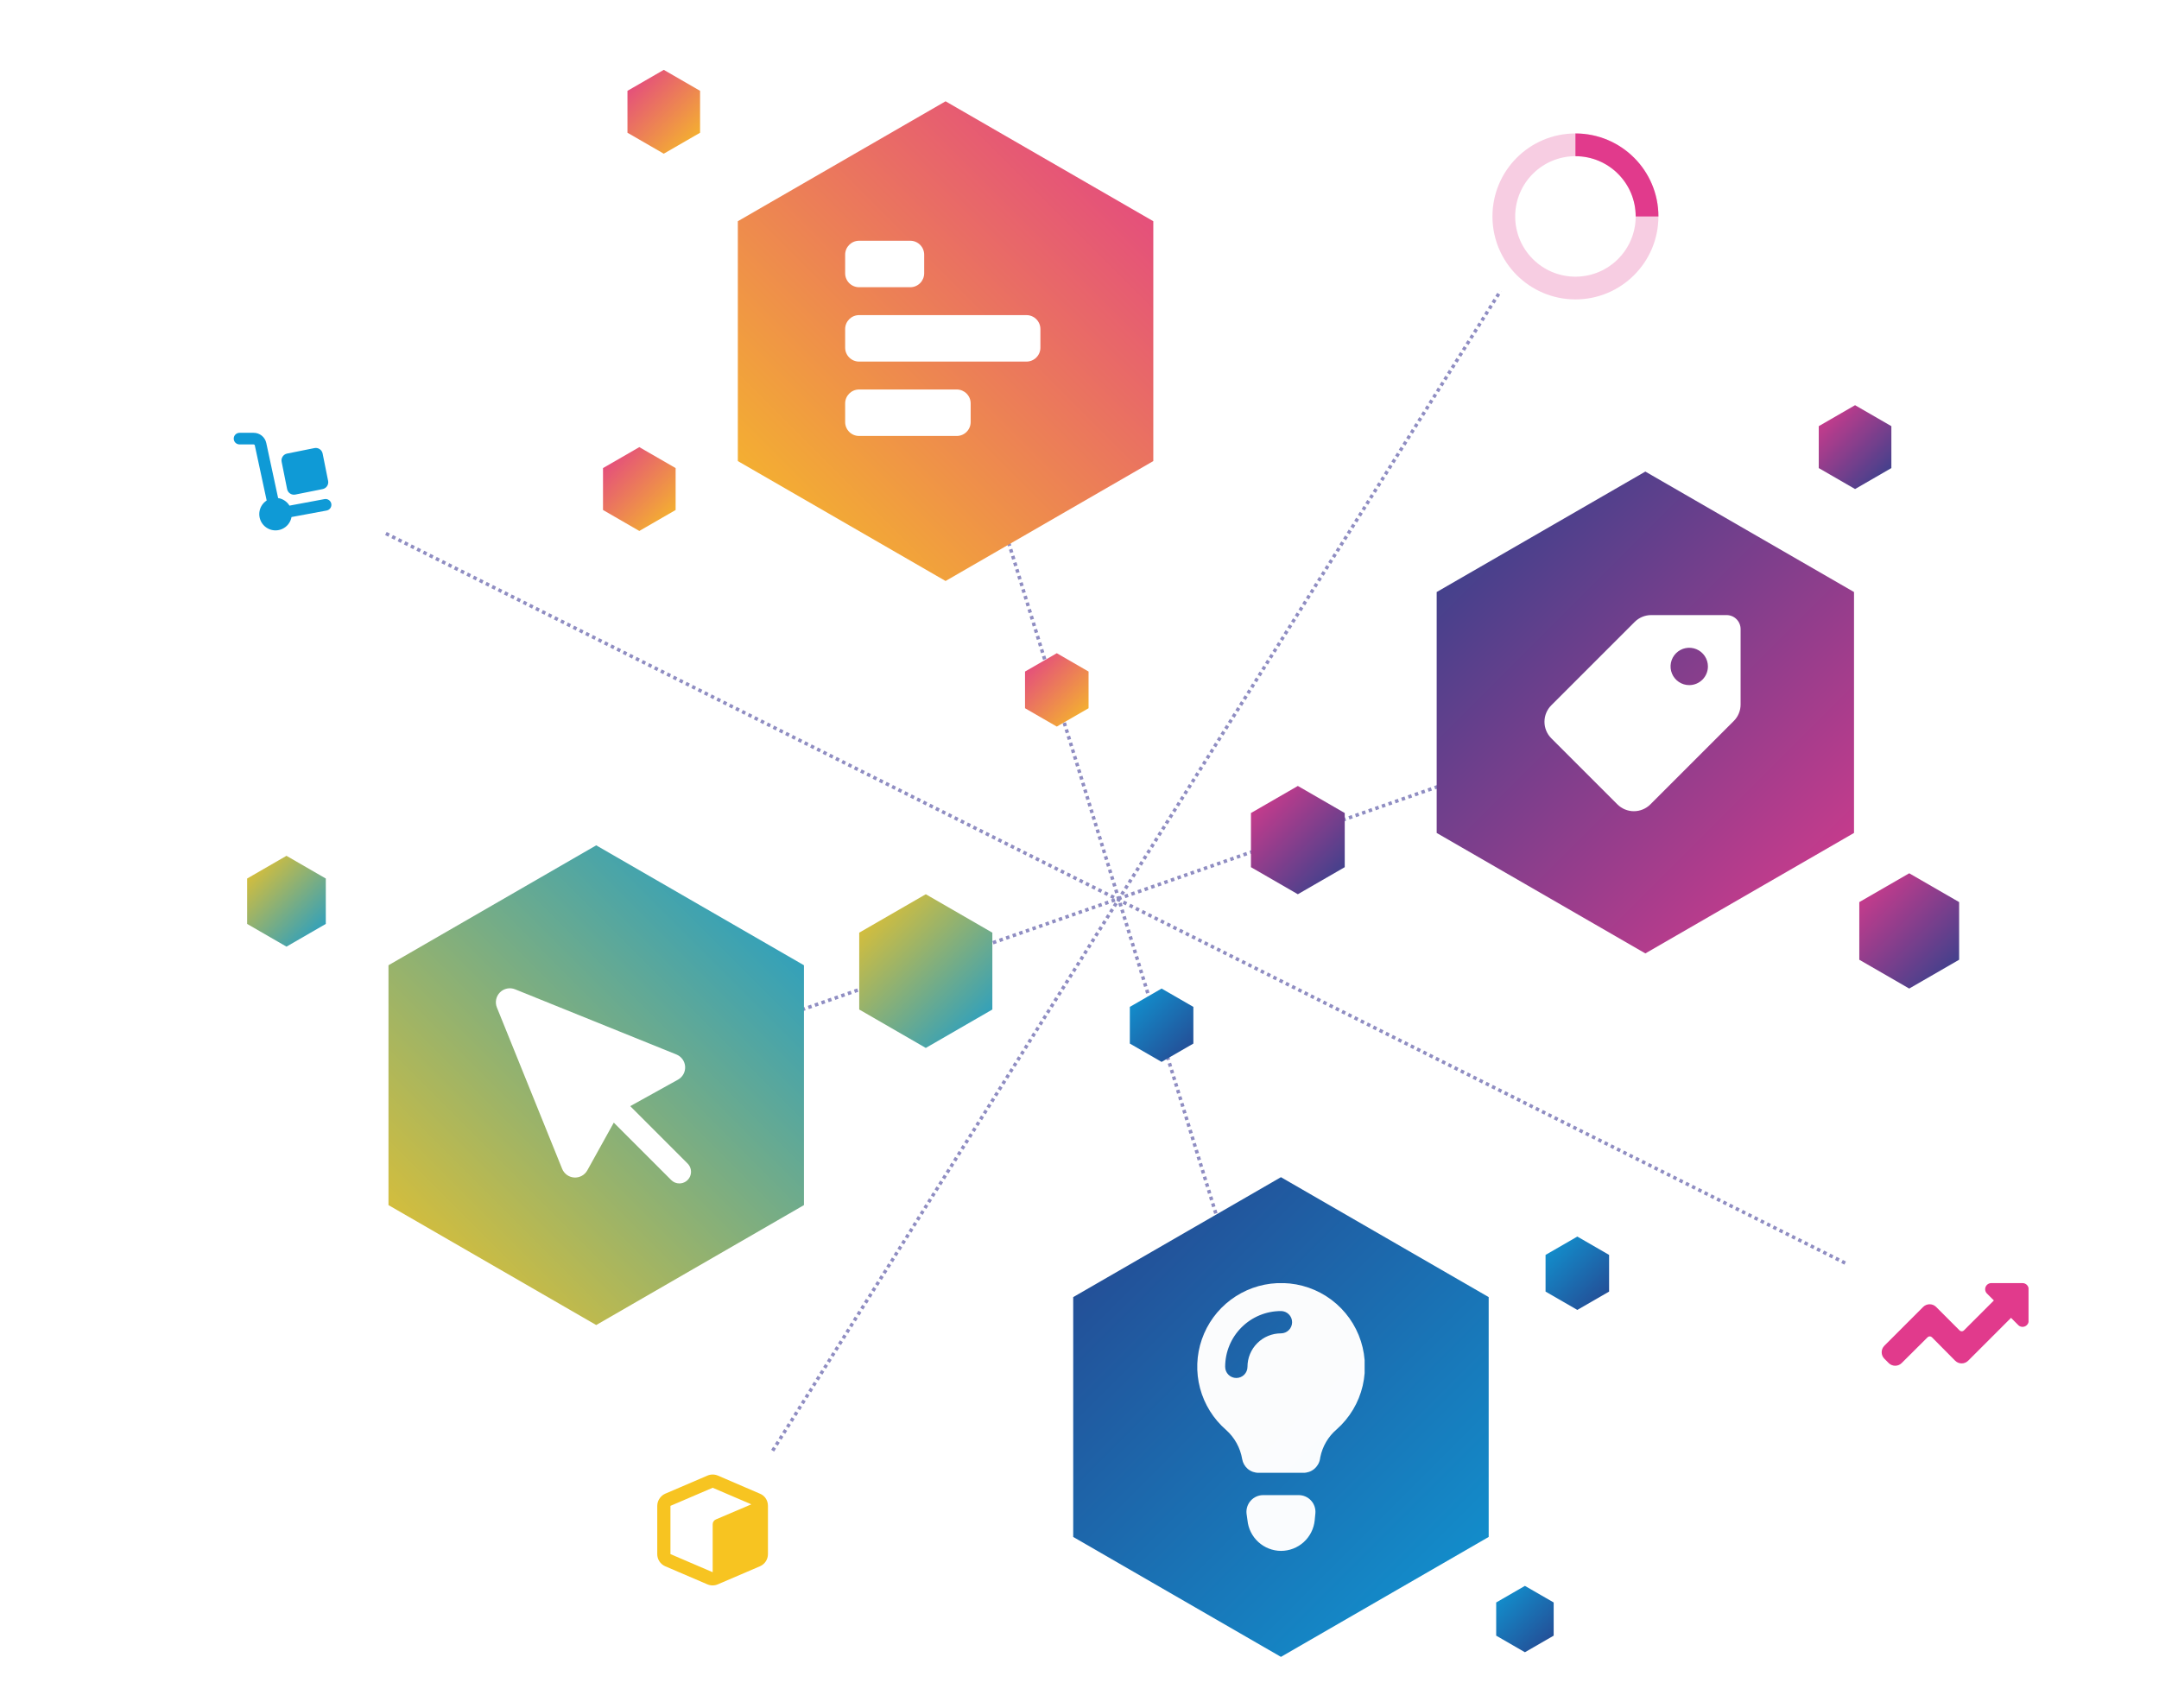 <svg width="618" height="489" viewBox="0 0 618 489" fill="none" xmlns="http://www.w3.org/2000/svg">
<path d="M472 204L167 311" stroke="#8F8DC2" stroke-dasharray="1 1"/>
<path d="M555 375L81 138" stroke="#8F8DC2" stroke-dasharray="1 1"/>
<path d="M446 57L195 457" stroke="#8F8DC2" stroke-width="0.996" stroke-dasharray="1 1"/>
<path d="M271 98L372 425" stroke="#8F8DC2" stroke-dasharray="1 1"/>
<path d="M270.662 29L330.126 63.331V131.994L270.662 166.325L211.199 131.994L211.199 63.331L270.662 29Z" fill="url(#paint0_linear_4372_58751)"/>
<g clip-path="url(#clip0_4372_58751)">
<path d="M277.848 120.816L277.848 115.493C277.848 113.289 276.061 111.501 273.856 111.501L245.912 111.501C243.707 111.501 241.92 113.289 241.92 115.493L241.92 120.816C241.92 123.021 243.707 124.808 245.912 124.808L273.856 124.808C276.061 124.808 277.848 123.021 277.848 120.816Z" fill="white"/>
<path d="M297.808 99.525L297.808 94.203C297.808 91.998 296.021 90.211 293.816 90.211L245.912 90.211C243.707 90.211 241.92 91.998 241.92 94.203L241.92 99.525C241.92 101.73 243.707 103.517 245.912 103.517L293.816 103.517C296.021 103.517 297.808 101.73 297.808 99.525Z" fill="white"/>
<path d="M264.541 78.235L264.541 72.912C264.541 70.707 262.754 68.92 260.549 68.92L245.912 68.92C243.707 68.92 241.92 70.707 241.92 72.912L241.92 78.235C241.92 80.439 243.707 82.227 245.912 82.227L260.549 82.227C262.754 82.227 264.541 80.439 264.541 78.235Z" fill="white"/>
</g>
<path d="M265 256L284.053 267V289L265 300L245.947 289V267L265 256Z" fill="url(#paint1_linear_4372_58751)"/>
<path d="M82 245L93.258 251.5V264.5L82 271L70.742 264.5V251.5L82 245Z" fill="url(#paint2_linear_4372_58751)"/>
<g filter="url(#filter0_d_4372_58751)">
<path d="M204 405L232.579 421.5V454.5L204 471L175.421 454.5V421.5L204 405Z" fill="white"/>
</g>
<g clip-path="url(#clip1_4372_58751)">
<path d="M219.065 428.783C218.671 428.27 218.15 427.869 217.554 427.619L205.511 422.437C205.034 422.231 204.52 422.125 204 422.125C203.48 422.125 202.966 422.231 202.489 422.437L190.401 427.619C189.83 427.876 189.331 428.271 188.951 428.768C188.426 429.43 188.139 430.25 188.135 431.095V431.095V444.905C188.132 445.642 188.345 446.364 188.748 446.982C189.151 447.599 189.725 448.085 190.401 448.38L202.489 453.563C202.96 453.763 203.466 453.865 203.977 453.865C204.489 453.865 204.995 453.763 205.466 453.563L217.554 448.38C218.229 448.085 218.804 447.599 219.207 446.982C219.609 446.364 219.823 445.642 219.82 444.905V431.095C219.83 430.262 219.564 429.449 219.065 428.783V428.783ZM191.912 444.905V431.095L204 425.912L215.068 430.656L204.914 434.978C204.638 435.097 204.403 435.295 204.24 435.548C204.077 435.801 203.994 436.097 204 436.398V450.088L191.912 444.905Z" fill="#F7C421"/>
</g>
<g filter="url(#filter1_d_4372_58751)">
<path d="M80.5 107L106.914 122.25V152.75L80.5 168L54.086 152.75L54.086 122.25L80.5 107Z" fill="white"/>
</g>
<g clip-path="url(#clip2_4372_58751)">
<path d="M94.831 144.211C94.749 143.778 94.499 143.395 94.135 143.146C93.771 142.896 93.323 142.801 92.89 142.881L82.862 144.75C82.51 144.174 82.036 143.682 81.475 143.308C80.913 142.934 80.277 142.686 79.611 142.582L76.213 126.789C76.032 125.969 75.576 125.235 74.92 124.71C74.264 124.185 73.449 123.901 72.609 123.904H68.566C68.125 123.904 67.702 124.079 67.391 124.39C67.079 124.702 66.904 125.125 66.904 125.566C66.904 126.007 67.079 126.43 67.391 126.741C67.702 127.053 68.125 127.228 68.566 127.228H72.609C72.684 127.229 72.757 127.255 72.816 127.302C72.875 127.349 72.917 127.414 72.935 127.488L76.332 143.28C75.686 143.7 75.153 144.275 74.783 144.951C74.413 145.628 74.217 146.386 74.213 147.158C74.209 147.929 74.396 148.689 74.758 149.37C75.121 150.051 75.647 150.632 76.289 151.059C76.931 151.486 77.669 151.747 78.438 151.819C79.206 151.89 79.979 151.769 80.689 151.467C81.399 151.165 82.023 150.692 82.504 150.089C82.986 149.486 83.31 148.773 83.447 148.015L93.501 146.153C93.935 146.07 94.318 145.82 94.567 145.456C94.816 145.092 94.911 144.645 94.831 144.211V144.211Z" fill="#0F9AD6"/>
<path d="M90.001 128.277L82.178 129.848C81.097 130.065 80.398 131.117 80.615 132.197L82.186 140.02C82.403 141.1 83.455 141.8 84.535 141.583L92.358 140.011C93.438 139.794 94.138 138.743 93.921 137.662L92.349 129.839C92.132 128.759 91.081 128.06 90.001 128.277Z" fill="#0F9AD6"/>
</g>
<path d="M332.5 283L341.593 288.25V298.75L332.5 304L323.407 298.75V288.25L332.5 283Z" fill="url(#paint3_linear_4372_58751)"/>
<path d="M451.5 354L460.593 359.25V369.75L451.5 375L442.407 369.75V359.25L451.5 354Z" fill="url(#paint4_linear_4372_58751)"/>
<path d="M436.5 454L444.727 458.75V468.25L436.5 473L428.273 468.25V458.75L436.5 454Z" fill="url(#paint5_linear_4372_58751)"/>
<path d="M302.5 187L311.593 192.25V202.75L302.5 208L293.407 202.75V192.25L302.5 187Z" fill="url(#paint6_linear_4372_58751)"/>
<path d="M531 116L541.392 122V134L531 140L520.608 134V122L531 116Z" fill="url(#paint7_linear_4372_58751)"/>
<path d="M546.5 250L560.789 258.25V274.75L546.5 283L532.211 274.75V258.25L546.5 250Z" fill="url(#paint8_linear_4372_58751)"/>
<path d="M183 128L193.392 134V146L183 152L172.608 146V134L183 128Z" fill="url(#paint9_linear_4372_58751)"/>
<path d="M190 20L200.392 26V38L190 44L179.608 38V26L190 20Z" fill="url(#paint10_linear_4372_58751)"/>
<path d="M371.5 225L384.923 232.75V248.25L371.5 256L358.077 248.25V232.75L371.5 225Z" fill="url(#paint11_linear_4372_58751)"/>
<path d="M170.662 379.325L111.199 344.994L111.199 276.331L170.662 242L230.126 276.331L230.126 344.994L170.662 379.325Z" fill="url(#paint12_linear_4372_58751)"/>
<g clip-path="url(#clip3_4372_58751)">
<path d="M196.835 333.108L180.402 316.661L194.06 309.085C194.722 308.718 195.267 308.171 195.631 307.507C195.995 306.843 196.162 306.089 196.115 305.334C196.067 304.578 195.807 303.851 195.363 303.238C194.919 302.625 194.31 302.15 193.607 301.869L147.429 283.208C146.702 282.917 145.905 282.846 145.138 283.004C144.371 283.161 143.666 283.54 143.112 284.094C142.559 284.648 142.179 285.352 142.022 286.119C141.865 286.887 141.936 287.683 142.227 288.41L160.901 334.588C161.182 335.291 161.657 335.9 162.27 336.344C162.883 336.788 163.61 337.049 164.365 337.096C165.121 337.144 165.875 336.976 166.539 336.612C167.203 336.249 167.75 335.704 168.117 335.042L175.693 321.383L192.126 337.816C192.433 338.127 192.798 338.373 193.201 338.54C193.605 338.708 194.037 338.792 194.474 338.79C195.131 338.788 195.774 338.592 196.32 338.227C196.867 337.861 197.293 337.342 197.546 336.735C197.798 336.127 197.865 335.459 197.739 334.814C197.612 334.168 197.298 333.575 196.835 333.108Z" fill="white"/>
</g>
<g filter="url(#filter2_d_4372_58751)">
<path d="M554.5 339L585.244 356.75V392.25L554.5 410L523.756 392.25V356.75L554.5 339Z" fill="white"/>
<g clip-path="url(#clip4_4372_58751)">
<path d="M574.282 362.666H565.332C564.986 362.667 564.649 362.771 564.362 362.964C564.075 363.156 563.851 363.43 563.719 363.749C563.587 364.068 563.553 364.42 563.62 364.759C563.687 365.098 563.852 365.41 564.096 365.655L566.077 367.636L557.504 376.209C557.423 376.291 557.326 376.356 557.219 376.401C557.112 376.445 556.998 376.468 556.882 376.468C556.766 376.468 556.652 376.445 556.545 376.401C556.438 376.356 556.341 376.291 556.26 376.209L549.554 369.494C549.31 369.249 549.019 369.055 548.7 368.922C548.38 368.789 548.037 368.721 547.691 368.721C547.345 368.721 547.002 368.789 546.683 368.922C546.363 369.055 546.073 369.249 545.829 369.494L534.731 380.6C534.239 381.093 533.962 381.762 533.962 382.459C533.962 383.155 534.239 383.824 534.731 384.317L535.967 385.553C536.211 385.798 536.502 385.993 536.821 386.125C537.141 386.258 537.484 386.326 537.83 386.326C538.176 386.326 538.519 386.258 538.838 386.125C539.158 385.993 539.448 385.798 539.693 385.553L547.108 378.172C547.273 378.009 547.495 377.917 547.726 377.917C547.958 377.917 548.18 378.009 548.344 378.172L554.997 384.887C555.49 385.379 556.159 385.656 556.856 385.656C557.553 385.656 558.221 385.379 558.714 384.887L570.986 372.615L572.967 374.596C573.208 374.871 573.529 375.063 573.885 375.147C574.241 375.23 574.614 375.2 574.952 375.061C575.29 374.922 575.576 374.681 575.771 374.371C575.965 374.061 576.057 373.698 576.035 373.334V364.419C576.035 363.954 575.85 363.508 575.522 363.179C575.193 362.85 574.747 362.666 574.282 362.666V362.666Z" fill="#E13A8C"/>
</g>
</g>
<g filter="url(#filter3_d_4372_58751)">
<path d="M446 23L475.445 40V74L446 91L416.555 74V40L446 23Z" fill="white"/>
<circle cx="446.5" cy="57.5" r="20.5" stroke="#E13A8C" stroke-opacity="0.25" stroke-width="6.508"/>
<path d="M467 57.5C467 46.178 457.822 37 446.5 37" stroke="#E13A8C" stroke-width="6.508"/>
</g>
<path d="M470.97 272.94L411.24 238.455L411.24 169.485L470.97 135L530.7 169.485L530.7 238.455L470.97 272.94Z" fill="url(#paint13_linear_4372_58751)"/>
<g clip-path="url(#clip5_4372_58751)">
<path d="M494.227 176.085L472.654 176.085C471.776 176.083 470.906 176.255 470.094 176.59C469.282 176.925 468.544 177.416 467.923 178.036L444.05 201.909C442.797 203.162 442.094 204.861 442.094 206.634C442.094 208.406 442.797 210.105 444.05 211.359L462.964 230.272C464.217 231.525 465.917 232.229 467.689 232.229C469.461 232.229 471.16 231.525 472.414 230.272L496.286 206.4C496.906 205.778 497.398 205.04 497.732 204.228C498.067 203.416 498.239 202.546 498.237 201.668V180.095C498.237 179.031 497.815 178.011 497.063 177.259C496.311 176.507 495.291 176.085 494.227 176.085V176.085ZM483.534 196.134C482.477 196.134 481.443 195.821 480.564 195.233C479.685 194.646 478.999 193.811 478.595 192.834C478.19 191.857 478.084 190.782 478.291 189.745C478.497 188.708 479.006 187.755 479.754 187.007C480.502 186.26 481.454 185.75 482.491 185.544C483.528 185.338 484.603 185.444 485.58 185.848C486.557 186.253 487.392 186.938 487.98 187.818C488.567 188.697 488.881 189.73 488.881 190.788C488.881 192.206 488.318 193.566 487.315 194.568C486.312 195.571 484.952 196.134 483.534 196.134V196.134Z" fill="white"/>
</g>
<path d="M366.662 474.325L307.199 439.994L307.199 371.331L366.662 337L426.126 371.331L426.126 439.994L366.662 474.325Z" fill="url(#paint14_linear_4372_58751)"/>
<g clip-path="url(#clip6_4372_58751)">
<path opacity="0.98" d="M365.513 367.339C360.737 367.567 356.138 369.22 352.309 372.084C348.48 374.947 345.595 378.892 344.027 383.409C342.459 387.926 342.279 392.81 343.51 397.43C344.741 402.051 347.327 406.197 350.934 409.335C353.388 411.514 355.022 414.467 355.565 417.703C355.755 418.796 356.32 419.789 357.162 420.513C358.034 421.243 359.138 421.64 360.275 421.631H373.05C374.184 421.649 375.288 421.265 376.165 420.545C377.043 419.826 377.636 418.819 377.84 417.703L377.92 417.192C378.541 414.081 380.188 411.269 382.599 409.208C386.321 405.918 388.928 401.552 390.06 396.716C391.191 391.879 390.791 386.81 388.914 382.21C387.037 377.611 383.776 373.709 379.584 371.045C375.391 368.38 370.474 367.086 365.513 367.339V367.339ZM366.663 381.711C364.122 381.711 361.685 382.72 359.888 384.517C358.091 386.314 357.082 388.75 357.082 391.291C357.082 392.138 356.745 392.951 356.146 393.55C355.548 394.149 354.735 394.485 353.888 394.485C353.041 394.485 352.229 394.149 351.63 393.55C351.031 392.951 350.695 392.138 350.695 391.291C350.695 387.056 352.377 382.995 355.372 380C358.366 377.006 362.428 375.323 366.663 375.323C367.51 375.323 368.322 375.66 368.921 376.259C369.52 376.858 369.856 377.67 369.856 378.517C369.856 379.364 369.52 380.176 368.921 380.775C368.322 381.374 367.51 381.711 366.663 381.711Z" fill="white"/>
<path opacity="0.98" d="M356.81 433.287L357.082 435.235C357.318 437.619 358.427 439.831 360.195 441.446C361.964 443.061 364.267 443.966 366.662 443.986V443.986C369.071 443.986 371.394 443.09 373.18 441.473C374.965 439.856 376.085 437.632 376.323 435.235L376.515 433.287C376.582 432.619 376.508 431.944 376.297 431.306C376.087 430.669 375.745 430.082 375.293 429.586C374.841 429.089 374.29 428.692 373.675 428.422C373.06 428.152 372.396 428.014 371.724 428.018H361.585C360.914 428.017 360.251 428.156 359.639 428.427C359.026 428.698 358.477 429.095 358.027 429.592C357.577 430.088 357.236 430.674 357.026 431.31C356.817 431.947 356.743 432.62 356.81 433.287V433.287Z" fill="white"/>
</g>
<defs>
<filter id="filter0_d_4372_58751" x="162.729" y="392.308" width="87.619" height="96.462" filterUnits="userSpaceOnUse" color-interpolation-filters="sRGB">
<feFlood flood-opacity="0" result="BackgroundImageFix"/>
<feColorMatrix in="SourceAlpha" type="matrix" values="0 0 0 0 0 0 0 0 0 0 0 0 0 0 0 0 0 0 127 0" result="hardAlpha"/>
<feOffset dx="2.538" dy="2.538"/>
<feGaussianBlur stdDeviation="7.615"/>
<feComposite in2="hardAlpha" operator="out"/>
<feColorMatrix type="matrix" values="0 0 0 0 0 0 0 0 0 0 0 0 0 0 0 0 0 0 0.15 0"/>
<feBlend mode="normal" in2="BackgroundImageFix" result="effect1_dropShadow_4372_58751"/>
<feBlend mode="normal" in="SourceGraphic" in2="effect1_dropShadow_4372_58751" result="shape"/>
</filter>
<filter id="filter1_d_4372_58751" x="39.387" y="92.301" width="88.105" height="96.277" filterUnits="userSpaceOnUse" color-interpolation-filters="sRGB">
<feFlood flood-opacity="0" result="BackgroundImageFix"/>
<feColorMatrix in="SourceAlpha" type="matrix" values="0 0 0 0 0 0 0 0 0 0 0 0 0 0 0 0 0 0 127 0" result="hardAlpha"/>
<feOffset dx="2.94" dy="2.94"/>
<feGaussianBlur stdDeviation="8.819"/>
<feComposite in2="hardAlpha" operator="out"/>
<feColorMatrix type="matrix" values="0 0 0 0 0 0 0 0 0 0 0 0 0 0 0 0 0 0 0.15 0"/>
<feBlend mode="normal" in2="BackgroundImageFix" result="effect1_dropShadow_4372_58751"/>
<feBlend mode="normal" in="SourceGraphic" in2="effect1_dropShadow_4372_58751" result="shape"/>
</filter>
<filter id="filter2_d_4372_58751" x="495.721" y="315.721" width="126.869" height="126.869" filterUnits="userSpaceOnUse" color-interpolation-filters="sRGB">
<feFlood flood-opacity="0" result="BackgroundImageFix"/>
<feColorMatrix in="SourceAlpha" type="matrix" values="0 0 0 0 0 0 0 0 0 0 0 0 0 0 0 0 0 0 127 0" result="hardAlpha"/>
<feOffset dx="4.656" dy="4.656"/>
<feGaussianBlur stdDeviation="13.967"/>
<feComposite in2="hardAlpha" operator="out"/>
<feColorMatrix type="matrix" values="0 0 0 0 0 0 0 0 0 0 0 0 0 0 0 0 0 0 0.15 0"/>
<feBlend mode="normal" in2="BackgroundImageFix" result="effect1_dropShadow_4372_58751"/>
<feBlend mode="normal" in="SourceGraphic" in2="effect1_dropShadow_4372_58751" result="shape"/>
</filter>
<filter id="filter3_d_4372_58751" x="389.705" y="0.705" width="121.508" height="121.508" filterUnits="userSpaceOnUse" color-interpolation-filters="sRGB">
<feFlood flood-opacity="0" result="BackgroundImageFix"/>
<feColorMatrix in="SourceAlpha" type="matrix" values="0 0 0 0 0 0 0 0 0 0 0 0 0 0 0 0 0 0 127 0" result="hardAlpha"/>
<feOffset dx="4.459" dy="4.459"/>
<feGaussianBlur stdDeviation="13.377"/>
<feComposite in2="hardAlpha" operator="out"/>
<feColorMatrix type="matrix" values="0 0 0 0 0 0 0 0 0 0 0 0 0 0 0 0 0 0 0.15 0"/>
<feBlend mode="normal" in2="BackgroundImageFix" result="effect1_dropShadow_4372_58751"/>
<feBlend mode="normal" in="SourceGraphic" in2="effect1_dropShadow_4372_58751" result="shape"/>
</filter>
<linearGradient id="paint0_linear_4372_58751" x1="339.325" y1="29" x2="202" y2="166.325" gradientUnits="userSpaceOnUse">
<stop stop-color="#E13A8C"/>
<stop offset="1" stop-color="#F7C421"/>
</linearGradient>
<linearGradient id="paint1_linear_4372_58751" x1="243" y1="256" x2="287" y2="300" gradientUnits="userSpaceOnUse">
<stop stop-color="#F7C421"/>
<stop offset="1" stop-color="#0F9AD6"/>
</linearGradient>
<linearGradient id="paint2_linear_4372_58751" x1="69" y1="245" x2="95" y2="271" gradientUnits="userSpaceOnUse">
<stop stop-color="#F7C421"/>
<stop offset="1" stop-color="#0F9AD6"/>
</linearGradient>
<linearGradient id="paint3_linear_4372_58751" x1="322" y1="283" x2="343" y2="304" gradientUnits="userSpaceOnUse">
<stop stop-color="#0F9AD6"/>
<stop offset="1" stop-color="#27428C"/>
</linearGradient>
<linearGradient id="paint4_linear_4372_58751" x1="441" y1="354" x2="462" y2="375" gradientUnits="userSpaceOnUse">
<stop stop-color="#0F9AD6"/>
<stop offset="1" stop-color="#27428C"/>
</linearGradient>
<linearGradient id="paint5_linear_4372_58751" x1="427" y1="454" x2="446" y2="473" gradientUnits="userSpaceOnUse">
<stop stop-color="#0F9AD6"/>
<stop offset="1" stop-color="#27428C"/>
</linearGradient>
<linearGradient id="paint6_linear_4372_58751" x1="292" y1="187" x2="313" y2="208" gradientUnits="userSpaceOnUse">
<stop stop-color="#E13A8C"/>
<stop offset="1" stop-color="#F7C421"/>
</linearGradient>
<linearGradient id="paint7_linear_4372_58751" x1="519" y1="116" x2="543" y2="140" gradientUnits="userSpaceOnUse">
<stop stop-color="#E13A8C"/>
<stop offset="1" stop-color="#27428C"/>
</linearGradient>
<linearGradient id="paint8_linear_4372_58751" x1="530" y1="250" x2="563" y2="283" gradientUnits="userSpaceOnUse">
<stop stop-color="#E13A8C"/>
<stop offset="1" stop-color="#27428C"/>
</linearGradient>
<linearGradient id="paint9_linear_4372_58751" x1="171" y1="128" x2="195" y2="152" gradientUnits="userSpaceOnUse">
<stop stop-color="#E13A8C"/>
<stop offset="1" stop-color="#F7C421"/>
</linearGradient>
<linearGradient id="paint10_linear_4372_58751" x1="178" y1="20" x2="202" y2="44" gradientUnits="userSpaceOnUse">
<stop stop-color="#E13A8C"/>
<stop offset="1" stop-color="#F7C421"/>
</linearGradient>
<linearGradient id="paint11_linear_4372_58751" x1="356" y1="225" x2="387" y2="256" gradientUnits="userSpaceOnUse">
<stop stop-color="#E13A8C"/>
<stop offset="1" stop-color="#27428C"/>
</linearGradient>
<linearGradient id="paint12_linear_4372_58751" x1="102" y1="379.325" x2="239.325" y2="242" gradientUnits="userSpaceOnUse">
<stop stop-color="#F7C421"/>
<stop offset="1" stop-color="#0F9AD6"/>
</linearGradient>
<linearGradient id="paint13_linear_4372_58751" x1="539.94" y1="272.94" x2="402" y2="135" gradientUnits="userSpaceOnUse">
<stop stop-color="#E13A8C"/>
<stop offset="1" stop-color="#27428C"/>
</linearGradient>
<linearGradient id="paint14_linear_4372_58751" x1="435.325" y1="474.325" x2="298" y2="337" gradientUnits="userSpaceOnUse">
<stop stop-color="#0F9AD6"/>
<stop offset="1" stop-color="#27428C"/>
</linearGradient>
<clipPath id="clip0_4372_58751">
<rect width="55.888" height="55.888" fill="white" transform="translate(297.808 68.92) rotate(90)"/>
</clipPath>
<clipPath id="clip1_4372_58751">
<rect width="31.731" height="31.731" fill="white" transform="translate(188.135 422.135)"/>
</clipPath>
<clipPath id="clip2_4372_58751">
<rect width="27.928" height="27.928" fill="white" transform="translate(66.904 123.904)"/>
</clipPath>
<clipPath id="clip3_4372_58751">
<rect width="55.888" height="55.888" fill="white" transform="translate(141.92 282.902)"/>
</clipPath>
<clipPath id="clip4_4372_58751">
<rect width="42.04" height="23.659" fill="white" transform="translate(533.96 362.666)"/>
</clipPath>
<clipPath id="clip5_4372_58751">
<rect width="56.138" height="56.138" fill="white" transform="translate(442.099 176.085)"/>
</clipPath>
<clipPath id="clip6_4372_58751">
<rect width="47.904" height="76.647" fill="white" transform="translate(342.71 367.339)"/>
</clipPath>
</defs>
</svg>
